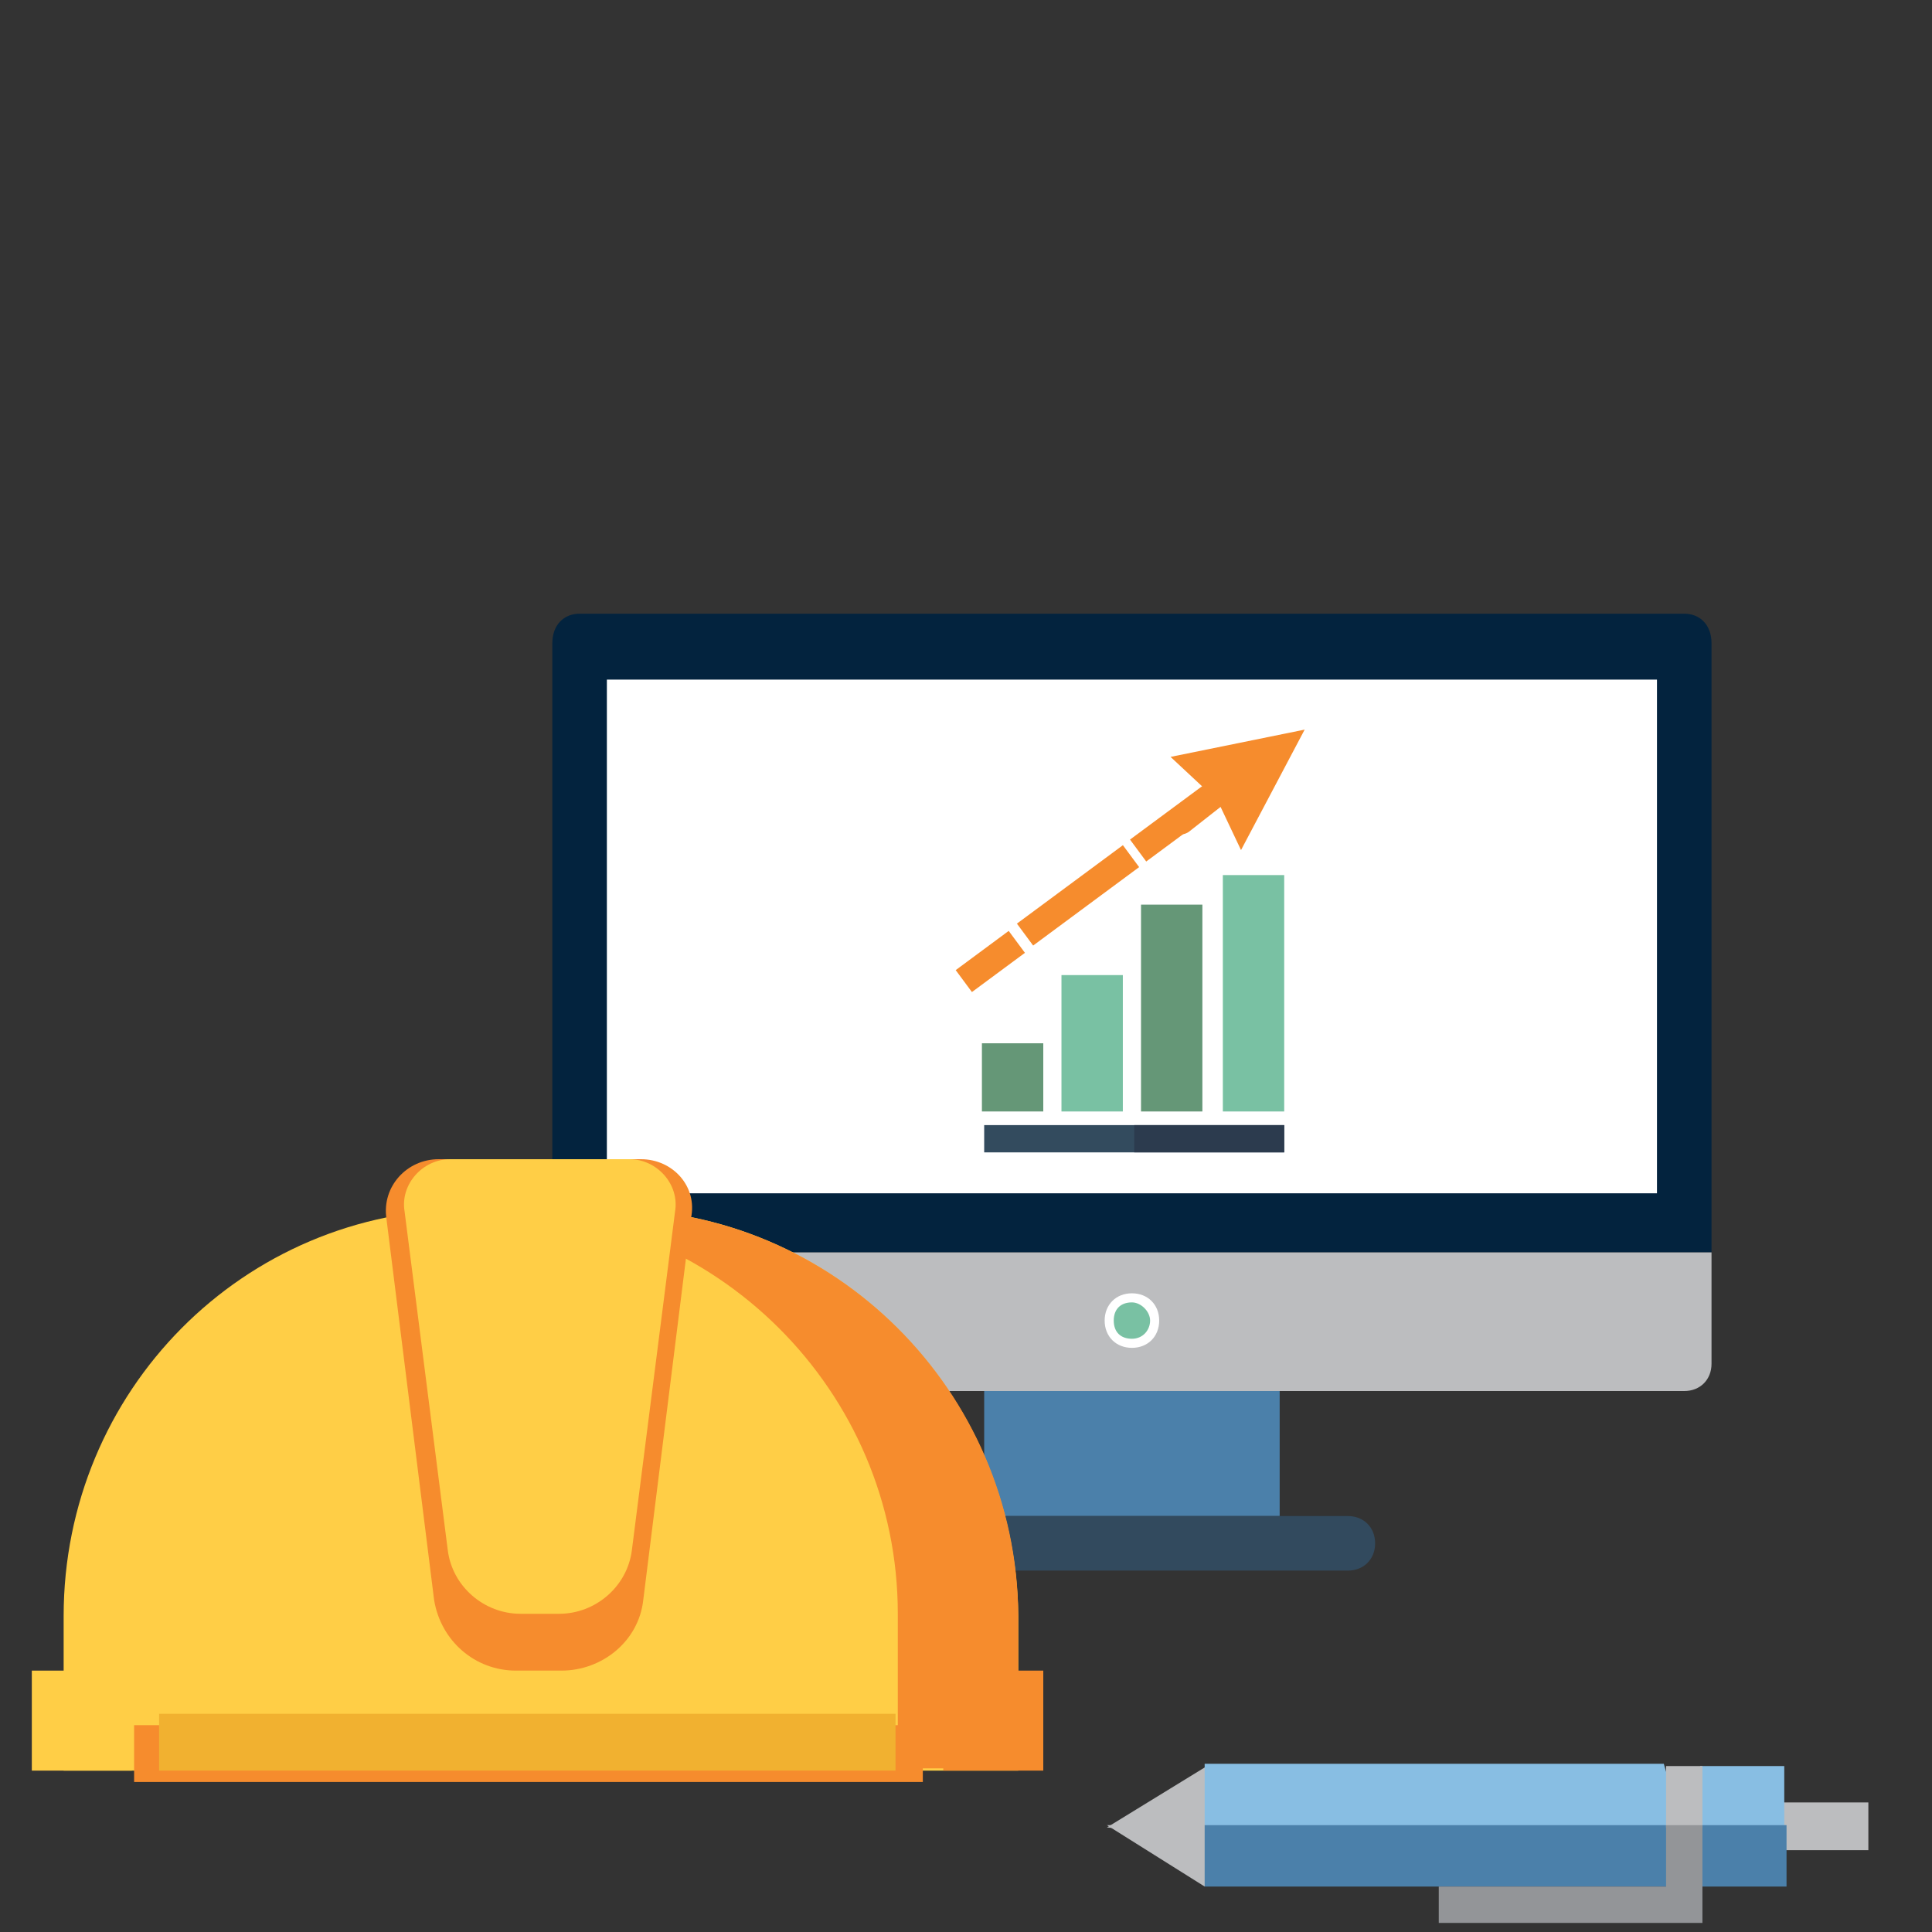 <?xml version="1.0" encoding="utf-8"?>
<!-- Generator: Adobe Illustrator 27.8.1, SVG Export Plug-In . SVG Version: 6.00 Build 0)  -->
<svg version="1.1" id="Layer_1" xmlns="http://www.w3.org/2000/svg" xmlns:xlink="http://www.w3.org/1999/xlink" x="0px" y="0px"
	 viewBox="0 0 85 85" style="enable-background:new 0 0 85 85;" xml:space="preserve">
<rect x="0" y="0" width="85" height="85" fill="#333333" stroke="none"/>
<style type="text/css">
	.st0{fill:#BCBDBF;}
	.st1{fill:#88BEE3;}
	.st2{fill:#4B80AA;}
	.st3{fill:#939598;}
	.st4{fill:#03233E;}
	.st5{fill:#FFFFFF;}
	.st6{fill:#324A5E;}
	.st7{fill:#79C1A3;}
	.st8{fill:#659777;}
	.st9{fill:#334B5E;}
	.st10{fill:#2C3B4E;}
	.st11{fill:#F68C2D;}
	.st12{fill:#04243E;}
	.st13{fill:#FFCE46;}
	.st14{fill:#F1B130;}
</style>
<path class="st0" d="M53.6,80.9l-4.9-0.5l4.4-2.7L53.6,80.9z"/>
<path class="st0" d="M53.6,80.3h-4.9L53,83L53.6,80.3z"/>
<path class="st1" d="M74.3,81.4L53,80.3v-2.7h20.2L74.3,81.4z"/>
<path class="st0" d="M77.5,79.3v2.1h4.7v-2.1H77.5z"/>
<path class="st1" d="M78.6,80.3l-4.3,1.1l0.5-3.7h3.7v2.6H78.6z"/>
<path class="st2" d="M73.3,83H53v-2.7h21.3L73.3,83z"/>
<path class="st2" d="M78.6,83h-3.7l-1.1-2.7h4.8L78.6,83z"/>
<path class="st0" d="M74.9,77.7v2.7l-0.8,0.5l-0.8-0.5v-2.7H74.9z"/>
<path class="st3" d="M73.3,80.3V83h-10v1.6h11.6v-4.3C74.9,80.3,73.3,80.3,73.3,80.3z"/>
<path class="st4" d="M24.3,55.1V28.3c0-0.8,0.5-1.3,1.2-1.3h48.6c0.7,0,1.2,0.5,1.2,1.3v26.8H24.3z"/>
<path class="st0" d="M24.3,55.1V60c0,0.7,0.5,1.2,1.2,1.2h48.6c0.7,0,1.2-0.5,1.2-1.2v-4.9H24.3z"/>
<rect x="26.7" y="29.9" class="st5" width="46.2" height="22.6"/>
<rect x="43.3" y="61.2" class="st2" width="13" height="5.5"/>
<path class="st6" d="M60.5,67.9c0-0.7-0.5-1.2-1.2-1.2h-19c-0.7,0-1.2,0.5-1.2,1.2s0.5,1.2,1.2,1.2h19C60,69.1,60.5,68.6,60.5,67.9
	L60.5,67.9z"/>
<path class="st5" d="M51,58.1c0,0.7-0.5,1.2-1.2,1.2s-1.2-0.5-1.2-1.2s0.5-1.2,1.2-1.2C50.5,56.9,51,57.4,51,58.1L51,58.1z"/>
<path class="st7" d="M50.6,58.1c0,0.4-0.3,0.8-0.8,0.8S49,58.6,49,58.1s0.3-0.8,0.8-0.8C50.2,57.3,50.6,57.7,50.6,58.1L50.6,58.1z"
	/>
<rect x="53.8" y="38.5" class="st7" width="2.7" height="10.4"/>
<rect x="50.2" y="39.8" class="st8" width="2.7" height="9.1"/>
<rect x="46.7" y="42.9" class="st7" width="2.7" height="6"/>
<rect x="43.2" y="45.9" class="st8" width="2.7" height="3"/>
<rect x="43.3" y="49.5" class="st9" width="13.2" height="1.2"/>
<rect x="49.9" y="49.5" class="st10" width="6.6" height="1.2"/>
<g>
	<g>
		<path class="st11" d="M53.7,35.5l0.9,1.9l2.8-5.3l-5.9,1.2l1.5,1.4l-1.4,1c-0.2,0.2-0.3,0.5-0.1,0.8c0.2,0.2,0.5,0.3,0.8,0.1
			L53.7,35.5z"/>
	</g>
	<rect x="49.5" y="35.1" transform="matrix(0.804 -0.595 0.595 0.804 -10.967 38.17)" class="st11" width="5.8" height="1.2"/>
</g>
<rect x="44.5" y="38.8" transform="matrix(0.804 -0.595 0.595 0.804 -14.124 35.918)" class="st11" width="5.8" height="1.2"/>
<rect x="42.1" y="41.7" transform="matrix(0.804 -0.595 0.595 0.804 -16.613 34.204)" class="st11" width="2.9" height="1.2"/>
<path class="st12" d="M2.5,76"/>
<ellipse class="st12" cx="23.8" cy="61.9" rx="12.2" ry="7"/>
<path class="st12" d="M35.9,63.3c0,0-0.8,12.3-21,12.3c0,0,11.5-12.3-3.3-12.3S35.9,63.3,35.9,63.3z"/>
<path class="st13" d="M26.9,53.2h-6.3c-9.9,0-17.8,8-17.8,17.9v6.8h42v-6.8C44.7,61.2,36.7,53.2,26.9,53.2z"/>
<path class="st11" d="M26.9,53.2h-5.3c9.9,0,17.9,8,17.9,17.8v6.8h5.3V71C44.7,61.2,36.7,53.2,26.9,53.2z"/>
<path class="st11" d="M28.2,51h-8.9c-1.4,0-2.5,1.2-2.3,2.6l2.1,16.8c0.3,1.8,1.8,3.1,3.6,3.1h2c1.8,0,3.4-1.3,3.6-3.1l2.1-16.8
	C30.7,52.2,29.6,51,28.2,51z"/>
<path class="st13" d="M27.7,51h-7.9c-1.2,0-2.2,1.1-2,2.3l1.9,14.9c0.2,1.6,1.6,2.8,3.2,2.8h1.7c1.6,0,3-1.2,3.2-2.8l1.9-14.9
	C29.9,52.1,28.9,51,27.7,51z"/>
<rect x="5.9" y="75.9" class="st11" width="34.7" height="2.5"/>
<rect x="7" y="75.4" class="st14" width="32.4" height="2.5"/>
<rect x="1.4" y="73.5" class="st13" width="4.4" height="4.4"/>
<rect x="41.5" y="73.5" class="st11" width="4.4" height="4.4"/>
</svg>
